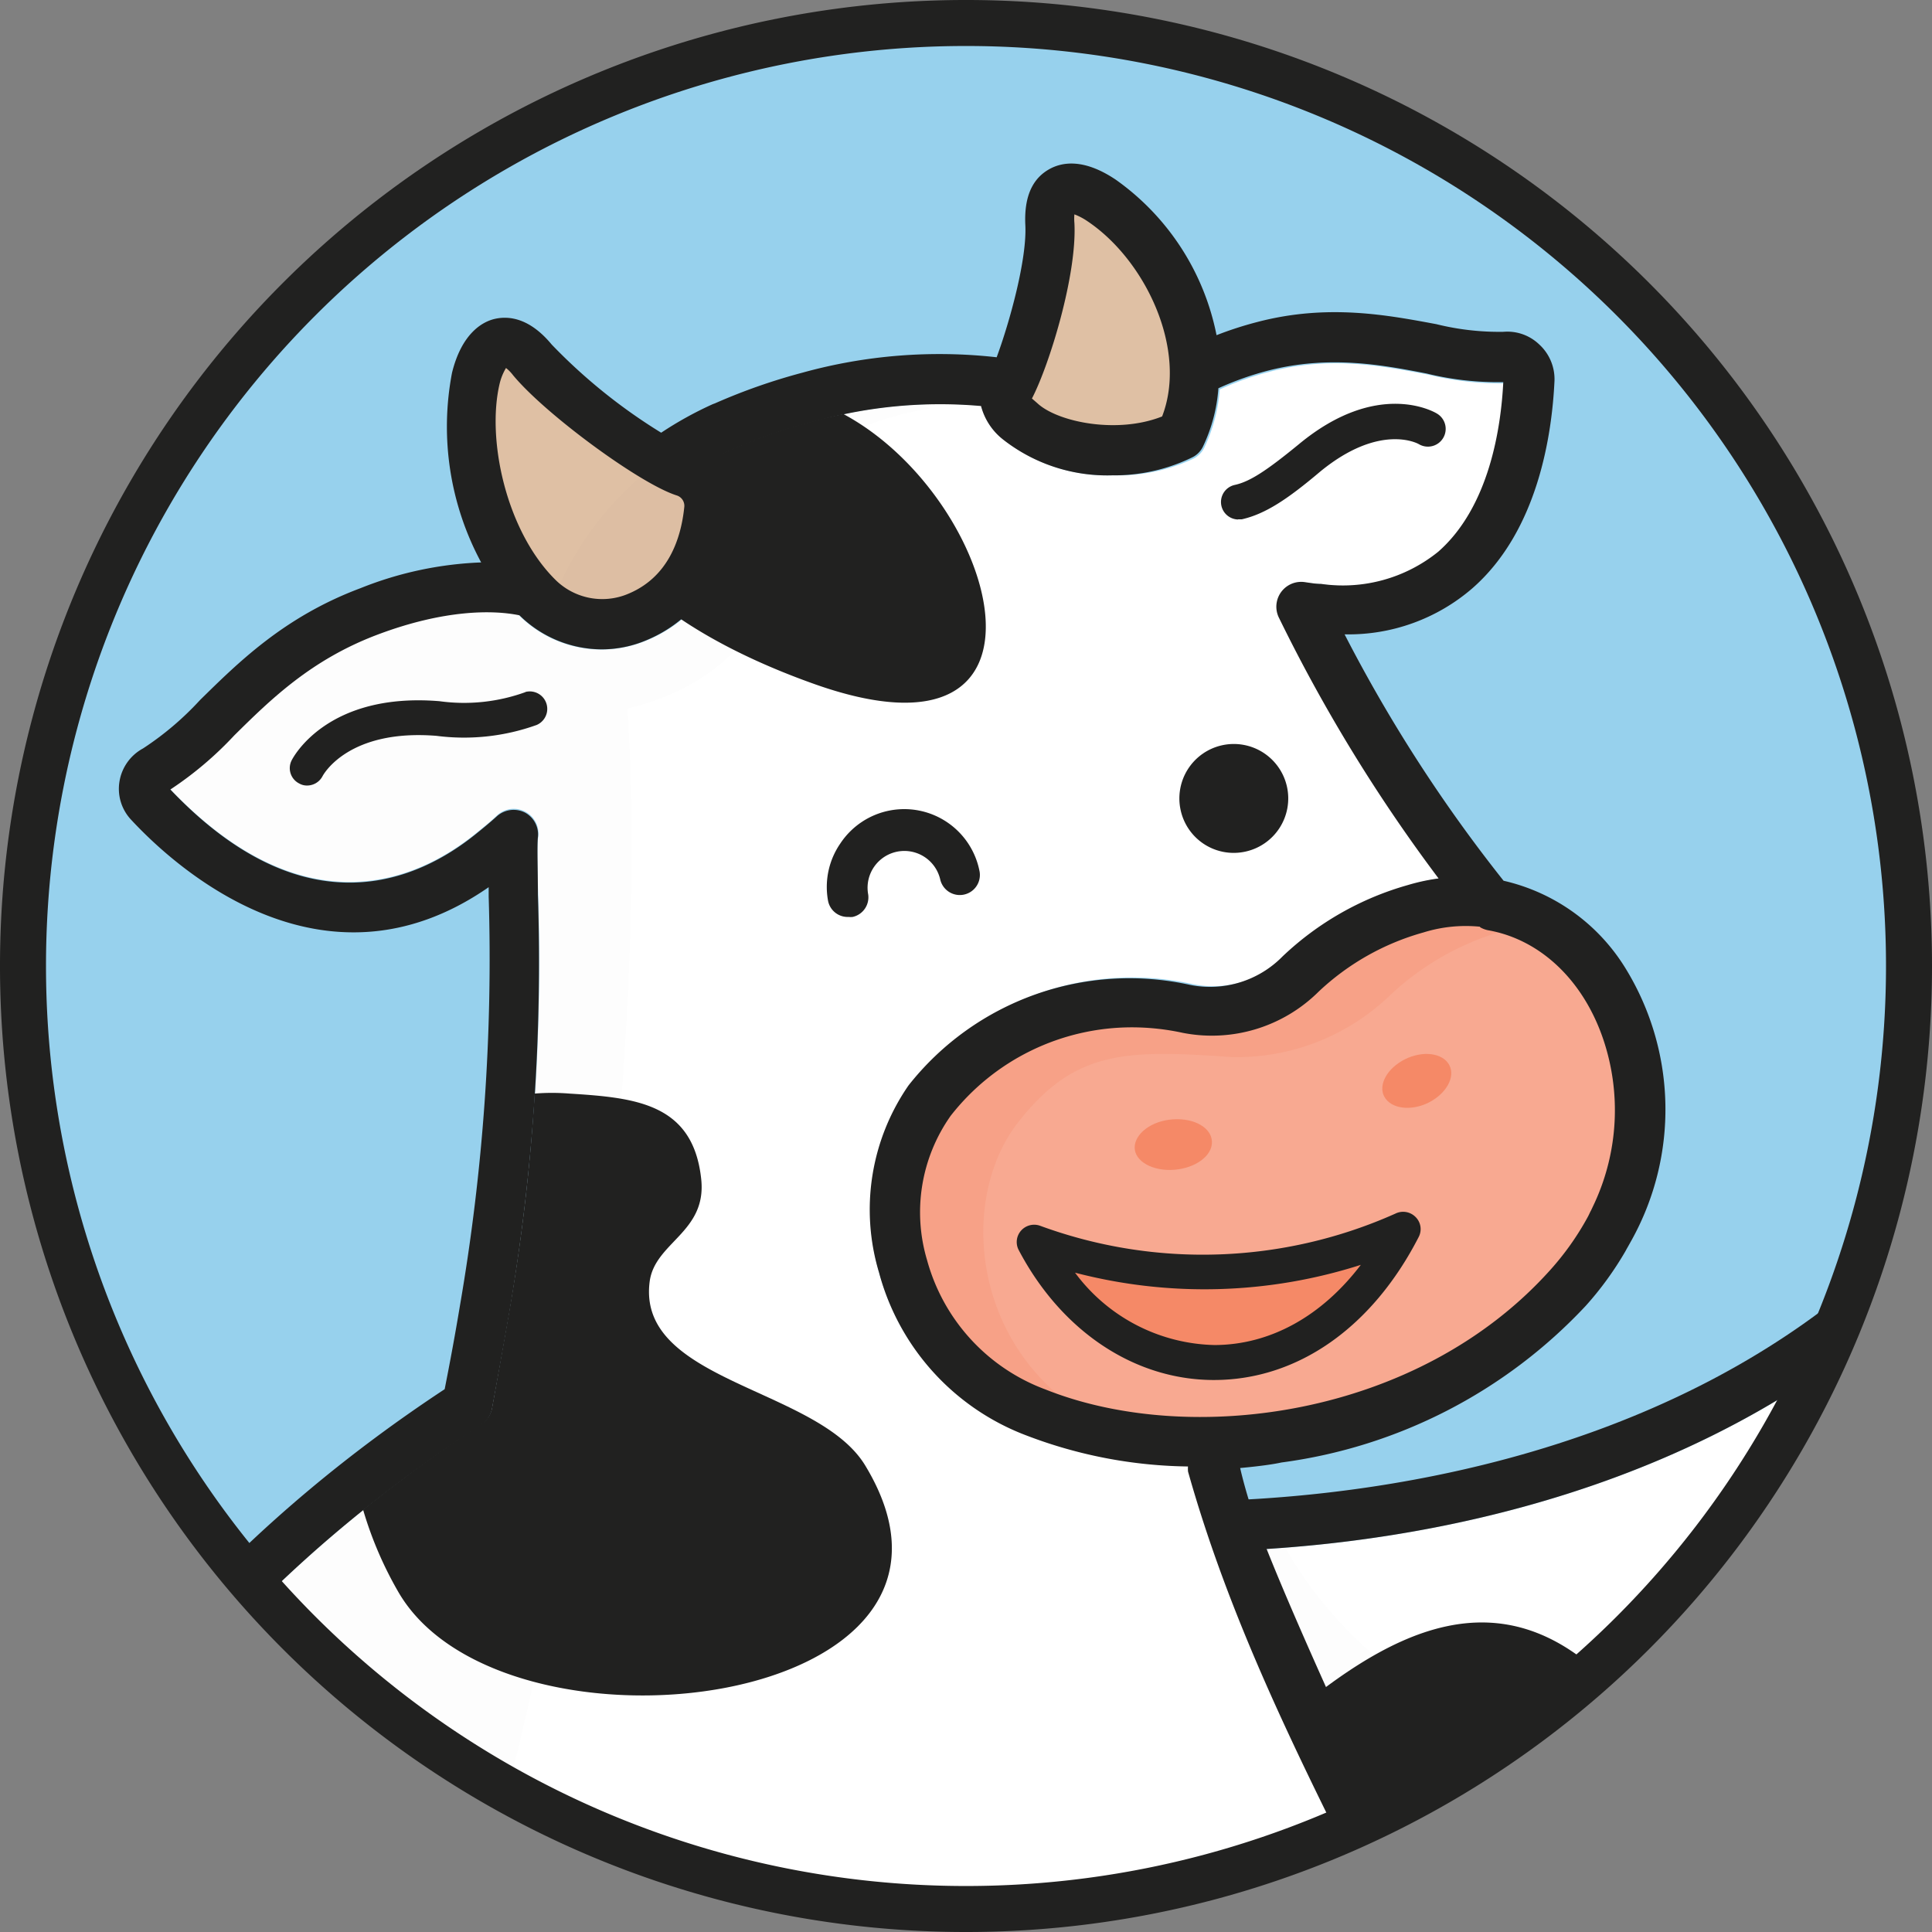 <svg id="Layer_1" data-name="Layer 1" xmlns="http://www.w3.org/2000/svg" xmlns:xlink="http://www.w3.org/1999/xlink" viewBox="0 0 126 126"><rect x="0" y="0" width="126" height="126" fill="#808080" stroke="none"/><defs><style>.cls-1,.cls-13{fill:none;}.cls-2{clip-path:url(#clip-path);}.cls-3{fill:#97d1ed;}.cls-4{fill:#fff;}.cls-5,.cls-7{fill:#212120;}.cls-6,.cls-7{opacity:0.1;}.cls-11,.cls-7{isolation:isolate;}.cls-8{fill:#dfc0a4;}.cls-9{fill:#f8a991;}.cls-10,.cls-11{opacity:0.5;}.cls-11,.cls-12{fill:#f58967;}.cls-13{stroke:#212120;stroke-width:3px;}</style><clipPath id="clip-path"><path class="cls-1" d="M63,1.5h0A61.49,61.49,0,0,1,124.5,63h0A61.49,61.49,0,0,1,63,124.5h0A61.49,61.49,0,0,1,1.5,63h0A61.49,61.49,0,0,1,63,1.5Z"/></clipPath></defs><g class="cls-2"><path class="cls-3" d="M63,1.5h0a62.77,62.77,0,0,1,62.78,62.77h0A62.77,62.77,0,0,1,63,127h0A62.77,62.77,0,0,1,.26,64.27h0A62.77,62.77,0,0,1,63,1.5Z"/><path class="cls-4" d="M75.72,101.18c7.48.15,26.1-.64,42-11,2,2.07,5.5,6.14,6.36,9.07-6.84,6.7-19.32,15.85-36.5,16.12A134.09,134.09,0,0,1,75.72,101.18Z"/><path class="cls-5" d="M107.18,112.89a5.62,5.62,0,0,0-1-1.81c-7.93-9.43-15.94-4.56-23.31,1.88-.79.69,1.22,3.67,3.54,4.18A58,58,0,0,0,107.18,112.89Z"/><path class="cls-5" d="M117.32,88.39l5.92-4.64S129.16,88,131,93.41c-2,2.3-5.71,6-5.71,6S122.23,92.49,117.32,88.39Z"/><g class="cls-6"><path class="cls-7" d="M83.06,99.33s3.43,9.34,16,14.27c-6.1,2-12.38,3.45-12.38,3.45S76.9,105.67,72.54,99.4C78.23,99.55,83.06,99.33,83.06,99.33Z"/></g><path class="cls-5" d="M132.92,92.58A37.27,37.27,0,0,0,125,82.13a1.64,1.64,0,0,0-2.18,0C108.05,95.85,87.27,97.8,77.78,97.91c-1.49.35-3.09.38-4.59.62s-3.53.58-4.29,2c.71-.17,1.42-.34,2.13-.54a1.4,1.4,0,0,0,.15.3C75.59,107.11,80.86,113,86.5,119l4-.48a53.07,53.07,0,0,0,11.88-2.2c19.33-6,29.85-21.35,30.39-22.14A1.63,1.63,0,0,0,132.92,92.58ZM87.58,115.41a134.09,134.09,0,0,1-11.86-14.23c7.48.15,26.1-.64,42-11,2,2.07,5.5,6.14,6.36,9.07C117.24,106,104.76,115.14,87.58,115.41Zm38.25-17.9c-1.32-3.06-4.33-6.56-6.2-8.58a54.13,54.13,0,0,0,4.31-3.38,34.89,34.89,0,0,1,5.61,7.6A52.62,52.62,0,0,1,125.83,97.51Z"/><path class="cls-4" d="M22.18,125.07a1.59,1.59,0,0,1,1.89-.15,1.62,1.62,0,0,1,.74,1.76l-.48,2c-.25,1-.5,2-.71,3-.51,2.37-.95,4.82-1.34,7.32H96.62c-2.42-5.5-5-10.61-7.48-15.63-4.59-9.18-8.92-17.84-11.61-27.44a1.91,1.91,0,0,1-.06-.33,30.1,30.1,0,0,1-10.47-2A15.67,15.67,0,0,1,57.34,83a14.2,14.2,0,0,1,2.08-12.26,18.33,18.33,0,0,1,18.4-6.55,6.55,6.55,0,0,0,6-1.87A19.64,19.64,0,0,1,92,57.71a11.47,11.47,0,0,1,2-.43,105.53,105.53,0,0,1-10.41-17,1.64,1.64,0,0,1,.13-1.66A1.59,1.59,0,0,1,85.15,38l1.11.11A9.84,9.84,0,0,0,93.89,36c3.32-2.92,4.09-8.1,4.24-11a19.83,19.83,0,0,1-5-.57c-3-.57-6.37-1.23-10.31-.19a18.89,18.89,0,0,0-3.27,1.16,10.72,10.72,0,0,1-1,3.78,1.59,1.59,0,0,1-.73.74A11.67,11.67,0,0,1,72.58,31a11,11,0,0,1-7-2.24h0l1.08-1.2-1.16,1.13A4,4,0,0,1,64,26.46a30.67,30.67,0,0,0-10.84,1,35.09,35.09,0,0,0-5.32,1.81l-.16.06c-.44.21-.85.42-1.26.65a3.87,3.87,0,0,1,1.44,3.42c-.41,4.18-2.53,7.2-6,8.49a7.6,7.6,0,0,1-8-1.75l0-.05c-1.73-.36-4.76-.44-9.26,1.27-4.34,1.63-7,4.25-9.35,6.57a23,23,0,0,1-4.16,3.53C20,60.79,27.36,57.31,31,54.38c.5-.41,1-.8,1.4-1.19A1.61,1.61,0,0,1,35.1,54.6c-.08.64-.05,2,0,3.75A134.76,134.76,0,0,1,33.2,85.68q-.54,3.1-1.11,6.18a1.57,1.57,0,0,1-.71,1.06C9.29,107.27-3.43,128-6.53,154.67c2.4.64,7.45,1.81,11.32,1.62C7.32,147.2,12.53,133.29,22.18,125.07Z"/><path class="cls-5" d="M56.43,95.58c-3.08-5.1-14.92-5.43-14.06-12,.34-2.57,3.74-3.21,3.36-6.69-.53-4.95-4.31-5.3-8.6-5.57a14.25,14.25,0,0,0-2.26,0,129.63,129.63,0,0,1-1.68,14.33q-.54,3.09-1.1,6.17a1.56,1.56,0,0,1-.72,1.06q-4.05,2.65-7.69,5.58A24.39,24.39,0,0,0,26,103.86C32.84,115.55,66.05,111.46,56.43,95.58Z"/><path class="cls-5" d="M53.08,44.6C70.18,50.69,65.15,32.44,55,27c-.6.13-1.21.26-1.82.43a35.48,35.48,0,0,0-5.32,1.81l-.16.06a19.13,19.13,0,0,0-8,6.61C41.71,39,46.31,42.19,53.08,44.6Z"/><path class="cls-5" d="M6.56,117.2a80.08,80.08,0,0,0-9.63,20.67C10.76,140.19,13.22,125.45,6.56,117.2Z"/><path class="cls-8" d="M46.23,33.23A2.33,2.33,0,0,0,44.6,30.8c-1.94-.62-7.86-4.84-9.91-7.33C33,21.38,31.6,22.29,31,24.65c-1.05,4.27.43,10.78,4,14.33a6,6,0,0,0,6.25,1.38C45,39,46,35.49,46.23,33.23Z"/><path class="cls-8" d="M66.62,27.54c-.78-.71-1.37-1.19-.85-2.11,1-1.7,2.84-7.71,2.68-10.8-.13-2.61,1.43-2.85,3.38-1.56,4.37,2.92,7.8,10,5.21,15.31C73.61,30.1,68.65,29.36,66.62,27.54Z"/><path class="cls-9" d="M77.48,65.81a8.26,8.26,0,0,0,7.43-2.29,17.63,17.63,0,0,1,7.5-4.26c11.93-3.58,20.26,13.13,9.9,24.66C93.25,94,77.57,96.1,67.6,92.13c-9.82-3.91-11.14-15-6.91-20.36A16.72,16.72,0,0,1,77.48,65.81Z"/><g class="cls-10"><path class="cls-11" d="M73.31,93.53c-9.82-3.9-11.14-14.94-6.9-20.35,3.69-4.71,7-4.73,13.94-4.24a14.4,14.4,0,0,0,10.27-4,18,18,0,0,1,7.5-4.25,11.64,11.64,0,0,1,2.7-.48,10.25,10.25,0,0,0-8.41-.93,17.63,17.63,0,0,0-7.5,4.26,8.26,8.26,0,0,1-7.43,2.29,16.69,16.69,0,0,0-16.78,6c-4.24,5.4-2.92,16.45,6.9,20.36a26.87,26.87,0,0,0,6.19,1.59A4,4,0,0,1,73.31,93.53Z"/></g><path class="cls-12" d="M74,74.84c0,.9,1.18,1.56,2.58,1.45s2.49-.92,2.46-1.83S77.9,72.91,76.5,73,74,73.94,74,74.84Z"/><path class="cls-12" d="M90.37,71.66c.54.73,1.9.79,3,.14s1.6-1.75,1.06-2.48-1.89-.78-3-.13S89.83,70.94,90.37,71.66Z"/><path class="cls-12" d="M67.46,81c5.44,10.38,18.09,10.82,24.09-.86A31.75,31.75,0,0,1,67.46,81Z"/><path class="cls-5" d="M40.13,139h8.34c6.5-2.62,3.37-9-6.92-13.22C28.85,120.56,32.39,135.07,40.13,139Z"/><g class="cls-6"><path class="cls-7" d="M23.23,126.31c-.41,1.73-.84,3.41-1.19,5q-.81,3.72-1.39,7.67h8.44a202.69,202.69,0,0,1,4.33-23.42c8.6-34.9,8.06-62,7.48-69.35,9.51-2.27,11-10.2,10.43-14.5,3-4.42,9.25-5,9.31-5.07a12.24,12.24,0,0,0-7.92-.8,36.57,36.57,0,0,0-5.56,1.91l-.06,0a20.74,20.74,0,0,0-11,11.3c-1.2-.57-5.11-1.9-12.05.73-7.42,2.8-10.28,8.3-14,10.35a1.37,1.37,0,0,0-.38,2.13C12.94,55.82,22,63.7,32,55.65c.53-.43,1-.85,1.47-1.26-.37,2.88,1,14-1.89,31-.36,2-.73,4.11-1.1,6.15C-2.21,112.82-8.14,143.51-8.83,163.73c5.3,1.57,13.21,1.65,13.21,1.65S8.63,138.74,23.23,126.31Z"/></g><path class="cls-5" d="M29,90.6C3.92,107.14-9.36,131.73-10.45,163.67a1.63,1.63,0,0,0,1.16,1.61C-3.84,166.9,4,167,4.36,167h0A1.62,1.62,0,0,0,6,165.65c0-.25,3.5-21.22,14.36-34.12Q19.57,135.18,19,139h3.27c.39-2.5.83-4.95,1.34-7.32.21-1,.46-2,.71-3l.48-2a1.63,1.63,0,0,0-.74-1.76,1.59,1.59,0,0,0-1.89.15C12.53,133.29,7.32,147.2,4.79,156.3c-3.87.18-8.92-1-11.32-1.63C-3.43,128,9.29,107.28,31.38,92.93a1.63,1.63,0,0,0,.71-1.07q.57-3.08,1.11-6.17a135.64,135.64,0,0,0,1.88-27.34c0-1.73-.06-3.1,0-3.74A1.62,1.62,0,0,0,34.25,53a1.64,1.64,0,0,0-1.84.23c-.44.4-.9.78-1.41,1.19-3.64,2.93-11,6.42-19.89-2.93a23,23,0,0,0,4.16-3.52c2.35-2.32,5-4.94,9.35-6.58s7.53-1.62,9.26-1.26l0,0a7.68,7.68,0,0,0,5.37,2.22,7.5,7.5,0,0,0,2.59-.47c3.43-1.29,5.55-4.3,6-8.49A3.89,3.89,0,0,0,46.39,30c.42-.23.83-.44,1.27-.64l.16-.06a35.06,35.06,0,0,1,5.32-1.82,30.42,30.42,0,0,1,10.84-1,4.09,4.09,0,0,0,1.47,2.21l.09.07h0a11,11,0,0,0,7,2.24,11.58,11.58,0,0,0,5.19-1.16,1.52,1.52,0,0,0,.73-.73,10.55,10.55,0,0,0,1-3.79,19.9,19.9,0,0,1,3.28-1.16c3.94-1,7.32-.38,10.3.2a19.48,19.48,0,0,0,5,.56c-.15,3-.92,8.14-4.24,11.06a9.89,9.89,0,0,1-7.64,2.1c-.38,0-.74-.07-1.1-.12a1.62,1.62,0,0,0-1.65,2.33,105.08,105.08,0,0,0,10.41,17,12.88,12.88,0,0,0-2,.43,19.57,19.57,0,0,0-8.17,4.65,6.63,6.63,0,0,1-6,1.87,18.34,18.34,0,0,0-18.4,6.55A14.23,14.23,0,0,0,57.33,83,15.68,15.68,0,0,0,67,93.64a30.44,30.44,0,0,0,10.48,2,1.88,1.88,0,0,0,0,.33c2.7,9.59,7,18.26,11.61,27.44,2.52,5,5.07,10.13,7.48,15.62h3.54c-2.6-6-5.38-11.61-8.11-17.07-.48-1-8.55-18-10.45-23.79-.45-1.42-.67-2.43-.67-2.43s1.75-.15,2.69-.36a33.12,33.12,0,0,0,19.85-10.22,21.24,21.24,0,0,0,2.61-3.6c.06-.12.13-.23.2-.36l.19-.34a17.57,17.57,0,0,0-.36-17.63,12.63,12.63,0,0,0-8-5.79A97.58,97.58,0,0,1,87.69,41.37a12.35,12.35,0,0,0,8.33-3c4.31-3.77,5.2-10.1,5.36-13.54a3.07,3.07,0,0,0-1-2.37,3,3,0,0,0-2.33-.82,17.09,17.09,0,0,1-4.38-.5C90.54,20.56,86.61,19.79,82,21a23.15,23.15,0,0,0-2.66.86,16.3,16.3,0,0,0-6.57-10.14c-2.1-1.41-3.52-1.15-4.35-.68s-1.66,1.43-1.55,3.65S65.85,21,65,23.3a33.47,33.47,0,0,0-12.65,1,38.81,38.81,0,0,0-5.71,2l-.16.06a23.59,23.59,0,0,0-3.36,1.86,36.14,36.14,0,0,1-7.14-5.75c-1.45-1.75-2.8-1.87-3.68-1.68s-2.2,1-2.82,3.52a18.67,18.67,0,0,0,1.9,12.37,23.47,23.47,0,0,0-7.87,1.68c-5,1.87-8,4.88-10.47,7.3a19.57,19.57,0,0,1-3.71,3.15,3,3,0,0,0-1.54,2.17,2.94,2.94,0,0,0,.76,2.48c2.78,3,12.47,11.93,23.32,4.4,0,.19,0,.4,0,.6A133,133,0,0,1,30,85.13C29.69,87,29.36,88.78,29,90.6Zm-25.09,68h.24c-.55,2.21-.93,4-1.15,5.15a58.17,58.17,0,0,1-10.19-1.23c.08-1.87.21-3.71.38-5.54A46.64,46.64,0,0,0,3.94,158.58Zm92.6-98.14a1.61,1.61,0,0,0,.55.21c3.38.6,6.18,3.24,7.49,7.08A14.47,14.47,0,0,1,104,78.44l-.24.51c-.07.12-.12.25-.19.38a18.07,18.07,0,0,1-2.48,3.51c-8.65,9.63-23.52,11.52-32.9,7.78a12.52,12.52,0,0,1-7.73-8.44A10.91,10.91,0,0,1,62,72.77,15,15,0,0,1,73.83,67a15.67,15.67,0,0,1,3.31.36A9.88,9.88,0,0,0,86,64.67a16.35,16.35,0,0,1,6.84-3.86A9.28,9.28,0,0,1,96.54,60.44ZM70.07,14.54a3,3,0,0,1,0-.56,4.05,4.05,0,0,1,.84.44c3.8,2.54,6.56,8.39,4.88,12.74-2.92,1.16-6.77.37-8.1-.83l-.09-.08-.3-.26C68.44,23.8,70.25,17.91,70.07,14.54ZM32.59,25A3.6,3.6,0,0,1,33,24a2.54,2.54,0,0,1,.46.47c2.09,2.53,8.27,7.08,10.67,7.84a.71.71,0,0,1,.5.73c-.2,2-1,4.7-3.87,5.77a4.34,4.34,0,0,1-4.54-1C33,34.62,31.72,28.63,32.59,25Z"/><path class="cls-5" d="M81.22,55.54A3.55,3.55,0,1,0,77,52.84,3.54,3.54,0,0,0,81.22,55.54Z"/><path class="cls-5" d="M91,79.15a30.78,30.78,0,0,1-23.17.79,1.14,1.14,0,0,0-1.24.32,1.12,1.12,0,0,0-.15,1.27C69.23,86.83,74,90,79.17,90h0c5.45,0,10.32-3.42,13.35-9.32a1.11,1.11,0,0,0-.21-1.32A1.14,1.14,0,0,0,91,79.15ZM79.21,87.72h0A11.64,11.64,0,0,1,70.11,83a33.42,33.42,0,0,0,18.64-.51C86.2,85.84,82.84,87.71,79.21,87.72Z"/><path class="cls-5" d="M34.29,45.13a11.74,11.74,0,0,1-5.63.6c-7.33-.6-9.55,3.68-9.64,3.86a1.12,1.12,0,0,0,.5,1.51,1,1,0,0,0,.51.13,1.14,1.14,0,0,0,1-.6c.07-.14,1.71-3.1,7.44-2.64A14,14,0,0,0,35,47.28a1.14,1.14,0,0,0-.74-2.15Z"/><path class="cls-5" d="M80.73,33.87l.25,0c1.55-.35,3-1.32,5.14-3.13,3.83-3.13,6.29-1.85,6.42-1.77a1.14,1.14,0,0,0,1.17-2c-.16-.1-3.86-2.26-9,2-2.16,1.77-3.22,2.45-4.2,2.66a1.14,1.14,0,0,0,.25,2.25Z"/><path class="cls-5" d="M54.81,55a5,5,0,0,1,9.08,1.86,1.31,1.31,0,0,1-2.57.5,2.4,2.4,0,0,0-4.71.91,1.31,1.31,0,0,1-1,1.53,1.27,1.27,0,0,1-.27,0A1.3,1.3,0,0,1,54,58.73,5,5,0,0,1,54.81,55Z"/></g><path class="cls-13" d="M63,1.5h0A61.49,61.49,0,0,1,124.5,63h0A61.49,61.49,0,0,1,63,124.5h0A61.49,61.49,0,0,1,1.5,63h0A61.49,61.49,0,0,1,63,1.5Z"/></svg>
